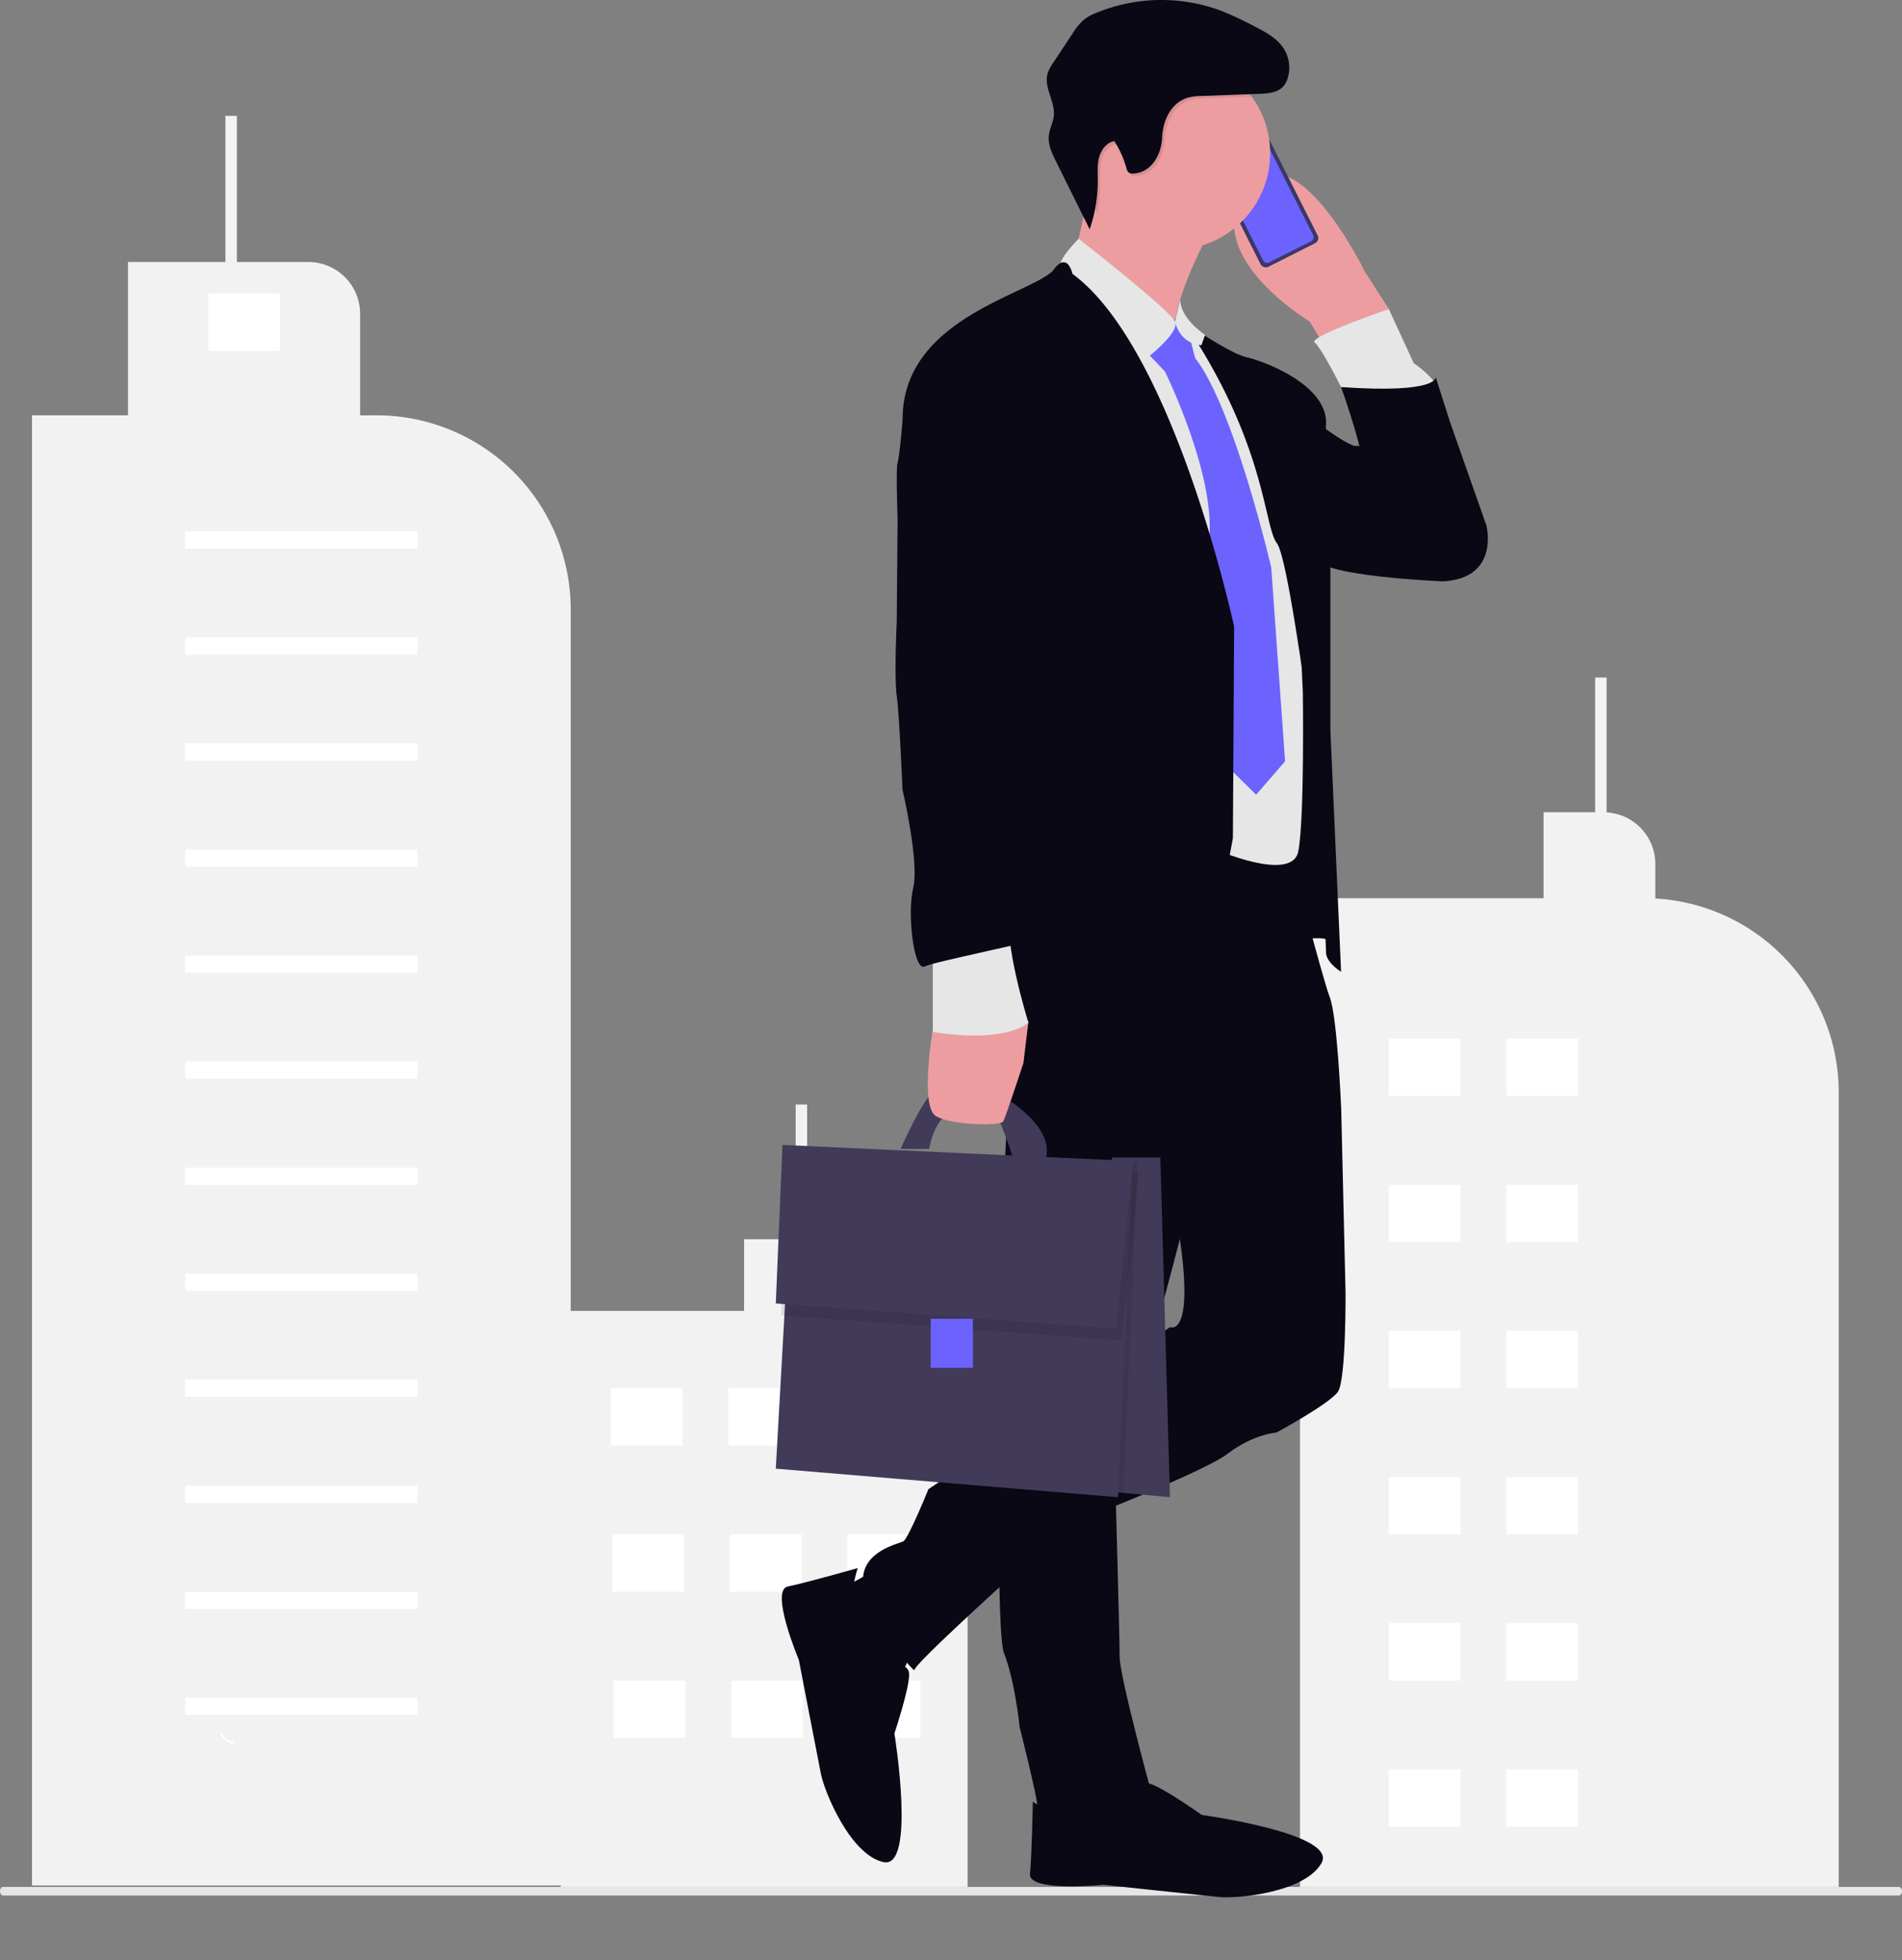 <svg xmlns="http://www.w3.org/2000/svg" width="755.916" height="779.013" viewBox="0 0 755.916 779.013" xmlns:xlink="http://www.w3.org/1999/xlink" role="img" artist="Katerina Limpitsouni" source="https://undraw.co/"><rect x="0" y="0" width="755.916" height="779.013" fill="#808080" stroke="none"/><g transform="translate(-510.674 -142.449)"><path d="M424.736,259.7h-6.555V219.34a20.566,20.566,0,0,0-20.566-20.566h-28.4V140.692h-4.555v58.081H325.934V259.7H287.783V843.93h214.1V336.852A77.15,77.15,0,0,0,424.736,259.7Z" transform="translate(235.61 47.795)" fill="#f2f2f2"/><path d="M595.238,567.689h-5.654v-7.9a20.551,20.551,0,0,0-19.36-20.506V485.692h-4.555v53.526h-20.5v28.471H472.283V796.6H634V606.45A38.761,38.761,0,0,0,595.238,567.689Z" transform="translate(261.227 95.697)" fill="#f2f2f2"/><path d="M871.5,424.506V410.784a20.549,20.549,0,0,0-19.36-20.506V336.692h-4.555v53.526h-20.5v34.165h-96.8v392.9h214.1V501.533A77.147,77.147,0,0,0,871.5,424.506Z" transform="translate(297.049 75.01)" fill="#f2f2f2"/><rect width="28.471" height="22.777" transform="translate(1062.636 555.195)" fill="#fff"/><rect width="28.471" height="22.777" transform="translate(1109.329 555.195)" fill="#fff"/><rect width="28.471" height="22.777" transform="translate(1062.636 613.277)" fill="#fff"/><rect width="28.471" height="22.777" transform="translate(1109.329 613.277)" fill="#fff"/><rect width="28.471" height="22.777" transform="translate(1062.636 671.357)" fill="#fff"/><rect width="28.471" height="22.777" transform="translate(1109.329 671.357)" fill="#fff"/><rect width="28.471" height="22.777" transform="translate(1062.636 729.439)" fill="#fff"/><rect width="28.471" height="22.777" transform="translate(1109.329 729.439)" fill="#fff"/><rect width="28.471" height="22.777" transform="translate(1062.636 787.52)" fill="#fff"/><rect width="28.471" height="22.777" transform="translate(1109.329 787.52)" fill="#fff"/><rect width="28.471" height="22.777" transform="translate(1062.636 845.602)" fill="#fff"/><rect width="28.471" height="22.777" transform="translate(1109.329 845.602)" fill="#fff"/><rect width="92.246" height="6.833" transform="translate(584.321 353.619)" fill="#fff"/><rect width="92.246" height="6.833" transform="translate(584.321 395.758)" fill="#fff"/><rect width="92.246" height="6.833" transform="translate(584.321 437.895)" fill="#fff"/><rect width="92.246" height="6.833" transform="translate(584.321 480.031)" fill="#fff"/><rect width="92.246" height="6.833" transform="translate(584.321 522.17)" fill="#fff"/><rect width="92.246" height="6.833" transform="translate(584.321 564.307)" fill="#fff"/><rect width="92.246" height="6.833" transform="translate(584.321 606.443)" fill="#fff"/><rect width="92.246" height="6.833" transform="translate(584.321 648.582)" fill="#fff"/><rect width="92.246" height="6.833" transform="translate(584.321 690.719)" fill="#fff"/><rect width="92.246" height="6.833" transform="translate(584.321 732.855)" fill="#fff"/><rect width="92.246" height="6.833" transform="translate(584.321 774.994)" fill="#fff"/><rect width="92.246" height="6.833" transform="translate(584.321 817.131)" fill="#fff"/><rect width="28.471" height="22.777" transform="translate(753.44 694.135)" fill="#fff"/><rect width="28.471" height="22.777" transform="translate(800.132 694.135)" fill="#fff"/><rect width="28.471" height="22.777" transform="translate(846.825 694.135)" fill="#fff"/><rect width="28.471" height="22.777" transform="translate(754.009 752.217)" fill="#fff"/><rect width="28.471" height="22.777" transform="translate(800.702 752.217)" fill="#fff"/><rect width="28.471" height="22.777" transform="translate(847.395 752.217)" fill="#fff"/><rect width="28.471" height="22.777" transform="translate(754.579 810.297)" fill="#fff"/><rect width="28.471" height="22.777" transform="translate(801.271 810.297)" fill="#fff"/><rect width="28.471" height="22.777" transform="translate(847.964 810.297)" fill="#fff"/><rect width="28.471" height="22.777" transform="translate(593.432 259.096)" fill="#fff"/><path d="M354.189,705.182a6.133,6.133,0,0,0,4.818,3.264c.518.051.37.846-.145.8a6.873,6.873,0,0,1-5.338-3.6.418.418,0,0,1,.1-.563A.407.407,0,0,1,354.189,705.182Z" transform="translate(244.729 126.15)" fill="#fff"/><path d="M804.695,734.2a20.882,20.882,0,0,0,14.691-3.986c.418-.311.878.354.456.664a21.719,21.719,0,0,1-15.291,4.119C804.033,734.937,804.18,734.142,804.695,734.2Z" transform="translate(307.316 129.637)" fill="#fff"/><path d="M712.844,614.281a.443.443,0,0,0,.2-.356c-.059.052-.114.107-.178.158C712.862,614.151,712.86,614.213,712.844,614.281Z" transform="translate(294.628 113.502)" fill="#2f2e41"/><path d="M623.3,478.869l-5.078,2.6a.2.2,0,0,1-.186-.362l5.078-2.6a.2.2,0,0,1,.186.362Z" transform="translate(281.451 94.697)" fill="#fff"/><ellipse cx="0.163" cy="0.163" rx="0.163" ry="0.163" transform="translate(905.293 572.814)" fill="#fff"/><path d="M255.615,690.439c0,.945.556,1.714,1.246,1.717h753.417c.692,0,1.253-.769,1.253-1.717s-.561-1.717-1.253-1.717H256.868c-.69,0-1.251.761-1.253,1.707Z" transform="translate(255.059 203.572)" fill="#e6e6e6"/><path d="M516.68,151.15c-19.5,39.55-7.39,47.82-5.46,48.84-4.13-1.92-57.81-27.14-50.75-33.54,4.59-4.17,8.52-22.31,10.83-35.31,1.37-7.76,2.17-13.69,2.17-13.69l56.33,10.33A265.57,265.57,0,0,0,516.68,151.15Z" transform="translate(471.36 89.988)" fill="#ed9da0"/><path d="M796.088,574.691l-8.762,18.986-16.065-1.46-10.222-33.591,16.064-8.762Z" transform="translate(171.22 1435.657) rotate(-73)" fill="#090814"/><path d="M945.163,712.274s8.763-2.921,8.763,2.921-5.842,23.368-5.842,23.368,8.763,54.038-4.381,51.117-23.367-27.749-24.828-35.051-8.763-45.275-8.763-45.275-11.684-27.749-4.381-29.21,27.749-7.3,27.749-7.3S921.8,709.353,945.163,712.274Z" transform="translate(4.793 1554.406) rotate(-73)" fill="#090814"/><path d="M796.088,574.691l-8.762,18.986-16.065-1.46-10.222-33.591,16.064-8.762Z" transform="translate(80.278 217.195)" fill="#090814"/><path d="M945.163,712.274s8.763-2.921,8.763,2.921-5.842,23.368-5.842,23.368,8.763,54.038-4.381,51.117-23.367-27.749-24.828-35.051-8.763-45.275-8.763-45.275-11.684-27.749-4.381-29.21,27.749-7.3,27.749-7.3S921.8,709.353,945.163,712.274Z" transform="translate(-81.94 92.76)" fill="#090814"/><path d="M591.3,175.28l-.34.45-1.16,1.55L567.55,193l-4.72-7.76-3-5s-44.35-26.6-25.28-52.24,47.25,32.5,47.25,32.5Z" transform="translate(471.36 89.988)" fill="#ed9da0"/><rect width="0.43" height="2.06" rx="0.21" transform="matrix(0.893, -0.45, 0.45, 0.893, 992.326, 209.596)" fill="#3a3768"/><rect width="0.48" height="3.59" rx="0.24" transform="matrix(0.893, -0.45, 0.45, 0.893, 994.005, 212.967)" fill="#3a3768"/><rect width="0.46" height="3.62" rx="0.23" transform="matrix(0.893, -0.45, 0.45, 0.893, 996.185, 217.291)" fill="#3a3768"/><rect width="25.4" height="51.62" rx="2.24" transform="matrix(0.893, -0.45, 0.45, 0.893, 989.468, 203.4)" fill="#3a3768"/><path d="M536.4,105.67a.9.9,0,0,0-.4,1.22l.08.17a.91.91,0,0,1-.4,1.23l-9.62,4.84a.9.9,0,0,1-1.22-.4l-.09-.17a.91.91,0,0,0-1.22-.41l-1.87.95a1.72,1.72,0,0,0-.77,2.33L541.33,156a1.75,1.75,0,0,0,2.34.77l16.78-8.45a1.75,1.75,0,0,0,.77-2.34l-20.45-40.59a1.74,1.74,0,0,0-2.34-.77Z" transform="translate(471.36 89.988)" fill="#6c63ff"/><rect width="3.55" height="0.72" rx="0.36" transform="matrix(0.893, -0.45, 0.45, 0.893, 999.323, 200.164)" fill="#e6e8ec"/><circle cx="0.41" cy="0.41" r="0.41" transform="translate(1003.07 198.027)" fill="#e6e8ec"/><path d="M550.8,261.28,544.55,429s21-7,24.25-1.75-3.5-84-3.5-84Z" transform="translate(471.36 89.988)" fill="#090814"/><path d="M571.05,605.53c-3.25,4.75-24.5,16.25-24.5,16.25s-9,.5-19.5,8.5c-5.43,4.14-24.3,12.35-41.25,19.32-15.83,6.51-30,11.93-30,11.93l-16.32,19S402.8,713.75,402.8,716s-20.769-24.723-20.519-35.973S396.3,666,398.3,665s10-20.75,10-20.75l31.17-20.91,62-41.56,2.86-1.92s8.25,3.78,4.9-27.19c-.65-6-1.74-13.29-3.4-22.17-10.25-54.75,26.5-61,26.5-61l32.25,10.75,7.75,12v.06l1.75,73.94S574.3,600.78,571.05,605.53Z" transform="translate(471.36 89.988)" fill="#090814"/><path d="M444.55,401.53l-6.25,120s-4.5,176.25,0,187.75,6.25,29.5,6.25,29.5,7.254,28.745,7,31.245,31,15,45-6.5c0,0-12.25-45-12.25-52.53s-1.75-70.5-1.75-70.5,27.25-100,28.5-107,9.75-40.25,9.75-40.25l51.5-1s-1.5-35.75-4.5-43.5-17.75-64.5-17.75-64.5Z" transform="translate(471.36 89.988)" fill="#090814"/><path d="M611.55,211.78c-2,7-35.75,0-35.75,0l-3.5-5.5s-.35-.7-.94-1.84c-2.16-4.19-7.39-14.11-9.55-15.87-2.75-2.25,29.5-13.25,29.5-13.25l9.88,21.5a39.821,39.821,0,0,1,6.7,5.67C610.39,205.2,612.46,208.59,611.55,211.78Z" transform="translate(471.36 89.988)" fill="#e6e6e6"/><path d="M555.55,215s20,15.78,23,14.64,51.5,31.61,51.5,31.61,5.5,21-17.25,22.25c0,0-48.25-2-50.25-9S555.55,215,555.55,215Z" transform="translate(471.36 89.988)" fill="#090814"/><path d="M501.05,180.28l-21.75,22.5,30.5,194,12-7s31,13.75,33.5,1,1.81-63,1.81-63L553.05,237s-14.25-31.75-14.25-32.75-20.55-16.5-20.55-16.5l-9.7-7.5Z" transform="translate(471.36 89.988)" fill="#e6e6e6"/><path d="M502.3,181.53l-6,12.25,6,6.33s21.5,43.42,17.25,69.17l4.5,84.75,14.5,14.25L550.05,355l-5.5-77s-14.75-63.5-30.25-83.25l-4.5-17.5Z" transform="translate(471.36 89.988)" fill="#6c63ff"/><path d="M544.11,113.38a38.33,38.33,0,1,1-7.29-22.49A38.33,38.33,0,0,1,544.11,113.38Z" transform="translate(471.36 89.988)" fill="#ed9da0"/><path d="M492.55,196.78l-31.5-38s-2.91-1.17,6.92-11.46c0,0,36.1,28.14,38.34,32.92S492.55,196.78,492.55,196.78Z" transform="translate(471.36 89.988)" fill="#e6e6e6"/><path d="M572.3,438.63s-6-3.6-6-7.85-3-64.25-3-64.25-4.4-35.81-9-64.27h0c-2.7-16.77-5.47-31-7.43-33.82l-.08-.12c-5.25-6.75-4.25-39.75-37-88,.44.3,11.73,8.22,20,12.2a27.419,27.419,0,0,0,5.27,2c7.5,1.75,32,11.25,31.25,26.5s1.75,50.25,1.75,50.25V343Z" transform="translate(471.36 89.988)" fill="#090814"/><path d="M572.3,206.28s10.5,29,9,36.25,24.25,35.75,24.25,35.75l24.5-17-14.5-41.25-5.665-17.772S611.55,209,572.3,206.28Z" transform="translate(471.36 89.988)" fill="#090814"/><path d="M536.82,90.89l-19,.72a21.16,21.16,0,0,0-5.5.69c-6.79,2.09-9.92,9.31-10.17,15.8s-4,13.76-11.27,14.33a2.81,2.81,0,0,1-2.07-.46,3.42,3.42,0,0,1-.88-1.77,38.7,38.7,0,0,0-4.78-10.68c-3,.54-5.22,3.39-6,6.37s-.57,6.12-.56,9.21a59.608,59.608,0,0,1-1.13,11.69,38.328,38.328,0,1,1,61.393-45.9Z" transform="translate(471.36 89.988)" opacity="0.1"/><path d="M511.33,91.3a21.16,21.16,0,0,1,5.5-.69l23.07-.86c3.38-.13,7.15-.43,9.42-2.94a8.81,8.81,0,0,0,1.76-3.29,14.2,14.2,0,0,0-1.49-11.63c-2.67-4.25-7.35-6.72-11.81-9a137.233,137.233,0,0,0-12.77-6,68,68,0,0,0-50.1.72A20.22,20.22,0,0,0,470.45,60a23.05,23.05,0,0,0-4.86,5.8L458,77.24a15.75,15.75,0,0,0-2.39,4.62c-1.43,5.43,3,10.86,2.54,16.45-.26,2.78-1.73,5.33-2,8.11-.36,3.59,1.28,7,2.89,10.27l13.34,26.91a59.62,59.62,0,0,0,3.23-19.5c0-3.09-.26-6.23.56-9.21s3-5.83,6-6.37a38.569,38.569,0,0,1,4.79,10.68,3.38,3.38,0,0,0,.88,1.77,2.8,2.8,0,0,0,2.07.46c7.31-.57,11-7.77,11.27-14.33S504.54,93.39,511.33,91.3Z" transform="translate(471.36 89.988)" fill="#090814"/><path d="M529.8,301.53v.73l-.5,83.27s-12.75,70-16.25,72.75-80.25-4.75-80.25-4.75L398.05,219.28c-.25-40,49.75-49.5,59.75-59.25l.32-.45a8.89,8.89,0,0,1,2.52-2.49h0c2.06-1.19,3.37.38,4.12,1.93a11.63,11.63,0,0,1,.78,2.27C506.05,191,529.8,301.53,529.8,301.53Z" transform="translate(471.36 89.988)" fill="#090814"/><path d="M508.36,171.58l-2.05,8.66s1.5,8.67,10.49,9.42l1.45-4.13S508.55,179.31,508.36,171.58Z" transform="translate(471.36 89.988)" fill="#e6e6e6"/><g transform="translate(224.535 75)"><path d="M195.36,469.89l-4.47,1.28-.18,4.42,134.02,1.73v-1.74Z" transform="translate(409.235 57.268)" fill="#423a59"/><path d="M344.89,611.17l-18.58-1.73-6.52-.6V505.5l1.72-23.99.38-5.34h19.17Z" transform="translate(406.235 51.268)" fill="#423a59"/><path d="M401.064,522.03s9.606-21.87,13.486-22.5,11,0,11,0l-.63,5.88s-9.5.75-12.5,16.62Z" transform="translate(242.995 1.988)" fill="#423a59"/><path d="M437.3,497.41s24.87,12.37,21.62,26.87l-13.5-.75s-6.5-21.62-11.62-22.75S437.3,497.41,437.3,497.41Z" transform="translate(242.995 3.158)" fill="#423a59"/><path d="M332.19,477.57l-5.88,131.87-6.52-.6V505.5l1.72-23.99Z" transform="translate(406.235 51.268)" opacity="0.1"/><path d="M192.23,528.5l-4,71.33,136,11.34,5.96-133.6Z" transform="translate(406.235 51.268)" fill="#423a59"/><path d="M189.23,536.17l2.66-63,139.3,6.4-6.63,66.6Z" transform="translate(407.385 53.988)" opacity="0.1"/><path d="M188.23,534.17l2.66-63,139.3,6.4-6.63,66.6Z" transform="translate(406.235 51.268)" fill="#423a59"/><rect width="16.75" height="19.5" transform="translate(656.045 591.518)" fill="#6c63ff"/></g><path d="M412.55,455.78l-2.5,5.628s-5.25,30.849,1.25,34.6,25.75,3.96,26.75,2.084,8-23.136,8-23.136l2-16.583Z" transform="translate(471.36 89.988)" fill="#ed9da0"/><path d="M410.05,426.78v35.75s26.5,5,38-3.64c0,0-10.75-34.61-6.75-43.36S410.05,426.78,410.05,426.78Z" transform="translate(471.36 89.988)" fill="#e6e6e6"/><path d="M405.05,215.53l-7,3.75s-1.25,15-2,17,0,22.25,0,22.25l-.34,41s-1.08,21.75,0,29.5S398,366.28,398,366.28s6.76,28.75,4.26,39,.25,33.25,4.5,31.25,43.5-9.75,45.5-11.25,1-15.5,0-17.25-7-25.5-6.5-31-1.75-53.75-1.75-53.75,3.75-51.5,5.25-63.5-3-47.25-7-47.75S426.55,184.28,405.05,215.53Z" transform="translate(471.36 89.988)" fill="#090814"/><path d="M408,405.11s11.72-6.66,14.41-5.33S408,405.11,408,405.11Z" transform="translate(471.36 89.988)" opacity="0.1"/></g></svg>
